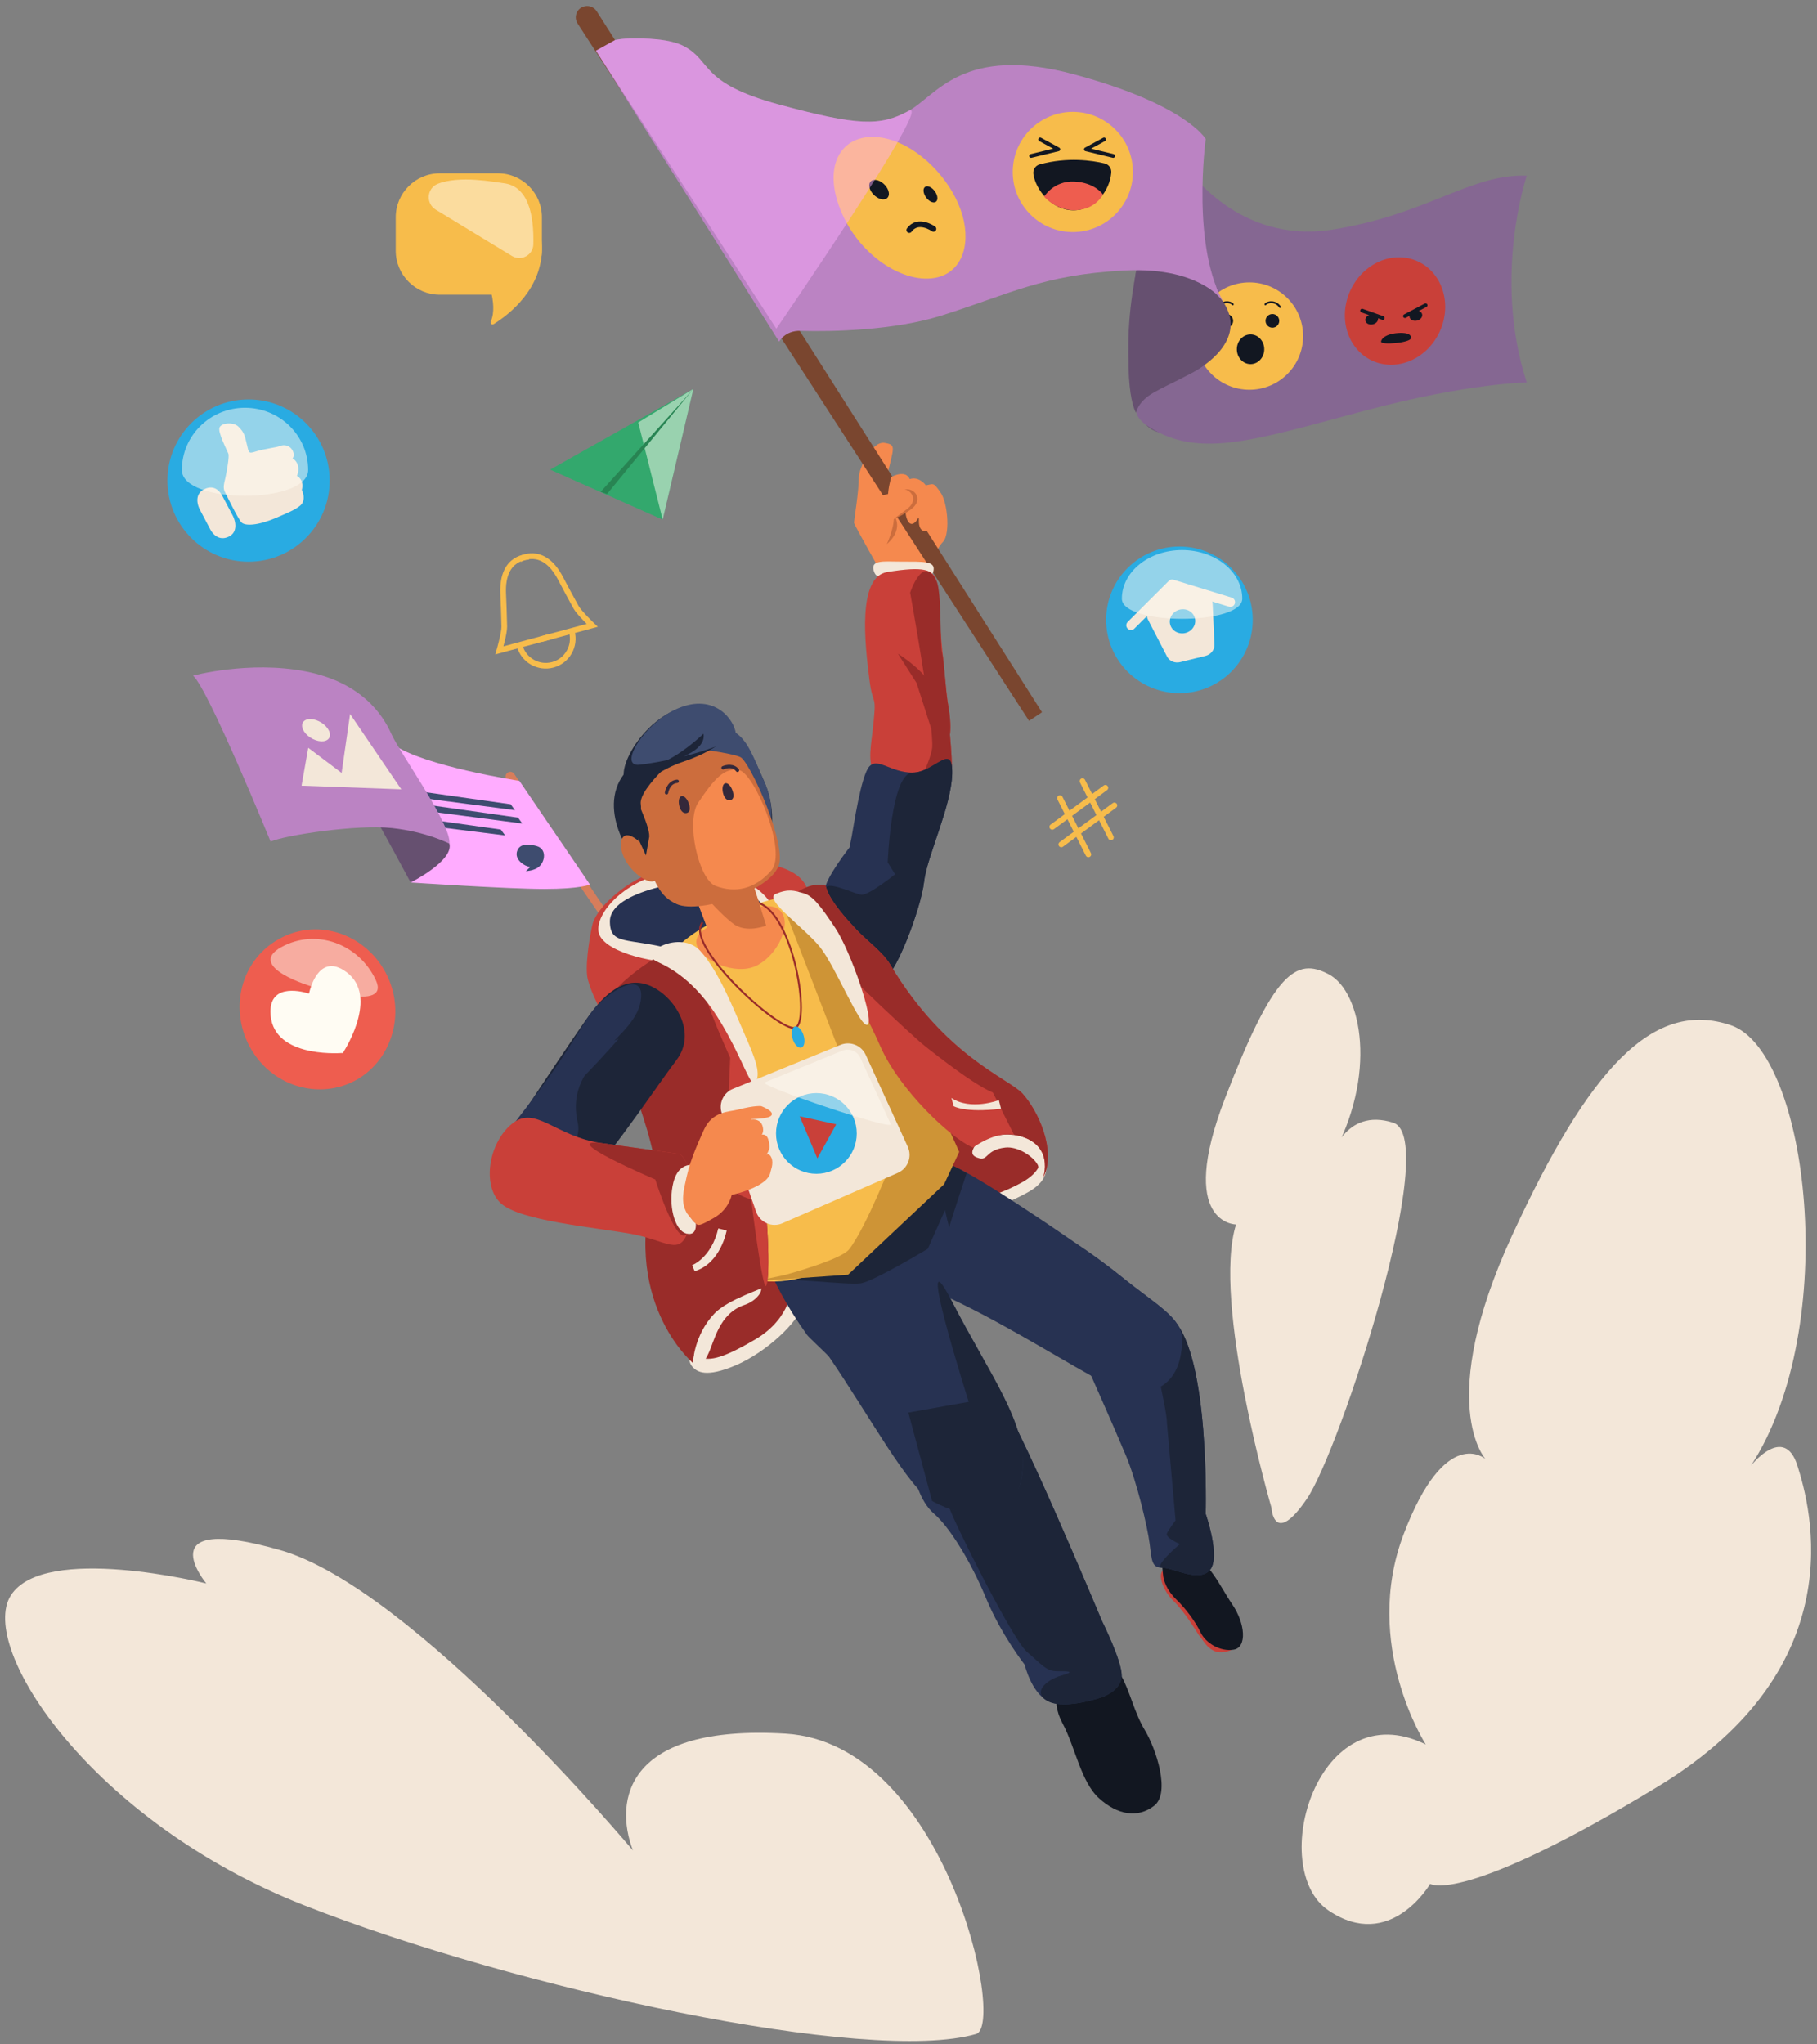 <?xml version="1.0" encoding="utf-8"?>
<!-- Generator: Adobe Illustrator 23.1.0, SVG Export Plug-In . SVG Version: 6.00 Build 0)  -->
<svg version="1.1" xmlns="http://www.w3.org/2000/svg" xmlns:xlink="http://www.w3.org/1999/xlink" x="0px" y="0px"
	 viewBox="0 0 960 1080" style="enable-background:new 0 0 960 1080;" xml:space="preserve">
<rect x="0" y="0" width="960" height="1080" fill="#808080" stroke="none"/>
<style type="text/css">
	.st0{fill:#F3E7D9;}
	.st1{fill:#992C29;}
	.st2{fill:#C94039;}
	.st3{fill:#121721;}
	.st4{fill:#273252;}
	.st5{fill:#1D2538;}
	.st6{fill:#D77D5B;}
	.st7{fill:#FFACFF;}
	.st8{fill:#3E4C6F;}
	.st9{fill:#665070;}
	.st10{fill:#BB83C3;}
	.st11{fill:#F5894E;}
	.st12{fill:#856792;}
	.st13{fill:#F7BC4B;}
	.st14{fill:none;stroke:#121721;stroke-linecap:round;stroke-linejoin:round;stroke-miterlimit:10;}
	.st15{fill:#7A462F;}
	.st16{fill:none;stroke:#121721;stroke-width:2;stroke-linecap:round;stroke-linejoin:round;stroke-miterlimit:10;}
	.st17{fill:none;stroke:#121721;stroke-width:3;stroke-linecap:round;stroke-linejoin:round;stroke-miterlimit:10;}
	.st18{fill:#EE5D4F;}
	.st19{opacity:0.46;fill:#FFACFF;}
	.st20{fill:#CC6D3D;}
	.st21{fill:#CE9436;}
	.st22{fill:none;stroke:#992C29;stroke-miterlimit:10;}
	.st23{fill:#29ABE2;}
	.st24{fill:none;stroke:#F3E7D9;stroke-width:5;stroke-linecap:round;stroke-linejoin:round;stroke-miterlimit:10;}
	.st25{opacity:0.5;fill:#FFFCF3;}
	.st26{fill:none;stroke:#F7BC4B;stroke-width:3;stroke-linecap:round;stroke-linejoin:round;stroke-miterlimit:10;}
	.st27{fill:#33A86D;}
	.st28{fill:#288453;}
	.st29{fill:none;stroke:#F7BC4B;stroke-width:3;stroke-miterlimit:10;}
	.st30{fill:#FFFCF3;}
	.st31{opacity:0.5;}
	.st32{fill:#34283A;}
</style>
<g id="clouds">
	<path class="st0" d="M755.63,995.2c0,0-21.04,36.24-53.77,14.03c-32.73-22.21-5.84-115.72,51.43-87.67c0,0-33.9-52.6-11.69-111.05
		c22.21-58.45,43.25-39.74,43.25-39.74s-26.89-29.22,14.03-118.06s74.81-125.07,115.72-111.05
		c40.91,14.03,58.45,158.97,10.52,232.61c0,0,17.53-22.21,24.55,0s30.39,106.37-73.64,169.49S755.63,995.2,755.63,995.2z"/>
	<path class="st0" d="M515.73,1074.52c15.73-4.54-16.37-153.63-100.74-158.67s-90.67,35.26-80.59,61.7
		c0,0-115.85-138.52-186.37-158.67s-39.04,17.63-39.04,17.63s-85.63-21.41-103.26,6.3s42.81,119.63,154.89,163.7
		C272.69,1050.59,459.06,1090.89,515.73,1074.52z"/>
	<path class="st0" d="M671.76,796.49c0,0-31.56-108.71-18.7-149.62c0,0-31.56,0-5.84-66.63c25.72-66.63,37.41-74.81,54.94-65.46
		c17.53,9.35,25.72,53.77,1.17,97.02c0,0,7.01-26.89,32.73-18.7c25.72,8.18-28.05,173-45.59,198.72
		C672.93,817.53,671.76,796.49,671.76,796.49z"/>
</g>
<g id="under_jacket">
	<path class="st0" d="M516.37,630.14c0,0,26.88-2.15,33.01-15.94l2.28-1.14c0,0,5.69,9.11-9.11,17.08S511.81,643.8,516.37,630.14z"
		/>
	<path class="st1" d="M545.96,600.54c0,0,12.52,13.66-5.69,23.91c-18.21,10.25-45.54,17.08-54.64-5.69s15.94-42.12,36.43-37.57
		C542.55,585.74,545.96,600.54,545.96,600.54z"/>
	<path class="st1" d="M370.65,684.78c-1.14,3.42-17.08,22.77-1.14,35.29c15.94,12.52,76.37-47.58,47.86-57.37
		C388.86,652.91,371.79,681.37,370.65,684.78z"/>
	<path class="st0" d="M418.46,679.09c0,0,0,17.08-19.35,28.46s-25.05,11.38-30.74,9.11c-5.69-2.28-4.55,3.42-2.28,5.69
		c2.28,2.28,6.83,5.69,22.77-1.14c15.94-6.83,33.01-22.77,35.29-31.88C426.43,680.23,425.29,673.4,418.46,679.09z"/>
</g>
<g id="legs">
	<path class="st2" d="M614.01,830.08c-0.49,0.83-0.74,1.78-0.68,2.75c0.16,3.13,2.02,8.46,6.87,13.13c5.18,5,11.5,15.12,12.97,17.54
		c0.23,0.38,0.51,0.72,0.83,1.03c1.42,1.33,4.89,9.69,13.04,8.18c12.76-2.36,9.79-13.8,2.91-23.95c-6.89-10.14-12.04-23-21.91-25.5
		C620.13,821.26,615.53,827.51,614.01,830.08z"/>
	<path class="st3" d="M614.27,825.94c-0.49,0.83,0.15,4.78,0.2,5.75c0.16,3.13,2.02,8.46,6.87,13.13c5.18,5,10.24,11.83,12.97,17.54
		c2.73,5.7,10.46,10.34,17.53,9.12c7.07-1.22,6.14-13.72-0.75-23.86c-6.89-10.14-12.04-23-21.91-25.5
		C621.27,820.12,615.79,823.38,614.27,825.94z"/>
	<path class="st4" d="M575.56,724.63c0,0,13.66,30.74,19.35,44.4c5.69,13.66,11.38,37.57,12.52,46.67
		c1.14,9.11,1.14,12.52,6.83,12.52c5.69,0,19.35,7.97,25.04,1.14c5.69-6.83-2.28-29.6-2.28-29.6s2.28-83.1-17.08-102.46
		C595.39,672.73,575.56,710.97,575.56,724.63z"/>
	<path class="st5" d="M616.55,751.95l4.55,51.23c0,0-3.42,4.55-4.55,6.83c-1.14,2.28,6.83,5.69,6.83,5.69s-14.8,12.52-9.11,12.52
		c5.69,0,19.35,7.97,25.04,1.14c5.69-6.83-2.28-29.6-2.28-29.6s2.28-83.1-17.08-102.46C595.39,672.73,616.55,738.29,616.55,751.95z"
		/>
	<path class="st3" d="M560.36,887.99c0,0-5.82,9.7,0.97,22.3c6.79,12.6,9.7,31.03,19.39,39.75c9.7,8.73,20.36,10.66,29.09,3.88
		c8.73-6.79,0.97-30.06-4.85-39.75c-5.82-9.7-7.61-19.89-12.53-28.85C587.51,876.36,571.99,874.42,560.36,887.99z"/>
	<path class="st4" d="M503.84,616.48c5.69,0,70.58,43.26,88.8,58.06c18.21,14.8,31.88,21.63,31.88,33.01s-4.55,19.35-12.52,23.91
		s-14.8,6.83-35.29-4.55c-20.49-11.38-53.51-31.88-79.69-43.26s-27.32-31.88-17.08-50.09S503.84,616.48,503.84,616.48z"/>
	<path class="st4" d="M592.64,674.54c18.21,14.8,31.88,21.63,31.88,33.01s-3.42,20.49-11.38,25.05l-7.97-12.52l5.69-11.38
		l-48.95-55.78C561.9,652.91,574.42,659.74,592.64,674.54z"/>
	<path class="st4" d="M482.21,775.85c0.85,4.47,3.42,17.08,11.38,23.91s19.35,25.05,27.32,44.4s20.49,35.29,20.49,35.29
		s3.42,14.8,12.52,19.35c9.11,4.55,28.46-2.28,28.46-2.28s10.25-3.42,10.25-11.38s-10.25-28.46-10.25-28.46
		s-48.95-117.26-55.78-119.53C519.78,734.87,477.66,751.95,482.21,775.85z"/>
	<path class="st5" d="M501.57,796.35c0.85,4.47,33.01,69.44,40.98,76.27s10.25,10.25,15.94,10.25c5.69,0,10.25,0,2.28,2.28
		c-7.97,2.28-15.94,9.11-6.83,13.66c9.11,4.55,28.46-2.28,28.46-2.28s10.25-3.42,10.25-11.38s-10.25-28.46-10.25-28.46
		s-48.95-117.26-55.78-119.53C519.78,734.87,497.01,772.44,501.57,796.35z"/>
	<path class="st4" d="M401.39,654.04c0,0,2.28,19.35,25.05,51.23c0.86,1.2,10.81,10.38,11.65,11.6
		c21.19,30.96,41.86,69.23,54.38,76.06c21.46,11.7,45.54,9.11,47.81-15.94c2.28-25.05-17.08-50.09-37.57-89.93
		c-20.49-39.84-39.84-76.27-71.72-61.47S401.39,654.04,401.39,654.04z"/>
	<path class="st5" d="M511.81,740.56l-31.88,5.69l12.52,46.67c0,0,43.26,25.04,47.81-15.94c2.78-24.99-17.08-50.09-37.57-89.93
		C482.21,647.21,511.81,740.56,511.81,740.56z"/>
	<path class="st5" d="M411.37,676.84c2.54-2.3,36.69,2.25,43.52,1.11c6.83-1.14,35.29-18.21,35.29-18.21l9.11-20.49
		c0,0,2.28,10.25,2.28,9.11c0-1.14,9.11-28.46,9.11-28.46s-7.97-5.69-13.66-5.69C490.18,614.2,411.37,676.84,411.37,676.84"/>
</g>
<g id="banner_1">
	<path class="st6" d="M353.57,528.82c-4.22-4.22-71.89-105.08-81.88-119.98c-0.7-1.05-2.07-1.41-3.2-0.84l0,0
		c-1.36,0.68-1.81,2.41-0.94,3.66l83.75,121.71L353.57,528.82z"/>
	<g>
		<path class="st7" d="M274.41,412.51c0,0-50.62-7.78-66.55-19.17s-20.49-7.97-12.52,14.8c7.97,22.77,21.63,58.06,21.63,58.06
			s51.23,3.42,70.58,3.42s24.14-2.35,24.14-2.35L274.41,412.51z"/>
		<g>
			<polygon class="st8" points="231.81,433.64 264.6,438.24 266.88,441.36 233.11,437.13 			"/>
			<polygon class="st8" points="227.92,425.45 273.69,431.94 275.97,435.06 229.21,428.94 			"/>
			<polygon class="st8" points="224.02,418.39 269.79,424.88 272.08,428 225.32,421.88 			"/>
		</g>
		<path class="st8" d="M283.62,447c-2.35-0.67-8.37-2.09-10.21,2.1c-2.29,5.21,4.45,8.86,6.73,8.86c0,0,0,0-2.28,2.28
			c0,0,4.36-0.22,6.83-2.28C288.12,455.11,288.87,448.51,283.62,447z"/>
		<path class="st9" d="M198.75,433.19c1.14,1.14,18.21,33.01,18.21,33.01s22.77-11.38,20.49-20.49S198.75,433.19,198.75,433.19z"/>
		<path class="st10" d="M237.46,445.72c0,0-11.95-6.29-30.45-8.27c-18.5-1.98-56.07,3.72-64.04,7.13c0,0-33.01-80.83-40.98-87.66
			c0,0,29.6-7.97,59.2-2.28s40.98,22.77,45.54,33.01S238.59,435.47,237.46,445.72z"/>
		<path class="st0" d="M174.32,388.3c-0.08,2.96-3.49,4.18-7.59,2.73c-4.06-1.44-7.24-4.96-7.13-7.86c0.11-2.89,3.45-4.11,7.48-2.73
			C171.15,381.84,174.4,385.36,174.32,388.3z"/>
		<polygon class="st0" points="159.32,415.06 162.86,395.06 180.49,408.32 184.97,377.2 212.01,416.98 		"/>
	</g>
</g>
<g id="hood">
	<g>
		<path class="st2" d="M426.94,475.43c2.52-25.12-51.49-22.99-78.42-15.71c-16.67,4.51-32.71,19.2-35.31,27.98
			c-0.89,3-4.07,19.83-2.95,28.1c1.22,9.03,18.19,44.83,32.58,38.22C362.57,544.96,424.42,500.55,426.94,475.43z"/>
		<path class="st0" d="M410.3,487.43c0.34-17.53-27.62-31.81-52.31-27.88c-28.74,4.57-43.64,23.46-41.7,32.97
			c1.94,9.5,25.48,16.28,45.49,16.27C381.78,508.77,410.14,495.24,410.3,487.43z"/>
		<path class="st4" d="M355.75,501.59c-24.31-6.47-33.35-1.94-33.51-14.68c-0.21-17.12,44.33-22,54.69-23.4
			c10.36-1.4,39.02,18.85,35.94,39.12C409.8,522.9,380.06,508.06,355.75,501.59z"/>
	</g>
</g>
<g id="left_hand">
	<path class="st11" d="M467.18,305.24c0,0-15.99-28.02-15.99-29.12c0-1.1,2.56-16.25,2.56-23.94c0-4.55,6.83-19.35,13.66-18.21
		c6.83,1.14,4.55,2.28,0,22.77c-1.35,6.06,8.13-11.14,12.52-4.55c4.39,6.59,11.38,3.42,15.94,6.83c4.55,3.42,6.67,22.93,2.28,27.32
		c-4.39,4.39-7.43,17.24-12.92,20.53C479.74,310.17,467.18,305.24,467.18,305.24z"/>
	<path class="st11" d="M465.14,262.43c0,0,7.49-1.36,12.28-3.53c4.79-2.16,11.62,4.67,3.65,10.36c-7.97,5.69-12.52,5.69-12.52,5.69
		S451.48,279.51,465.14,262.43z"/>
	<g>
		<path class="st9" d="M605.16,123.55c0,0-17.19,54.59-4.04,93.32s87.14-25.02,54.13-62.59S605.16,123.55,605.16,123.55z"/>
		<path class="st12" d="M625.65,87.12c2.28,2.28,28.46,42.12,78.55,34.15s72.86-29.6,102.46-28.46c0,0-18.21,53.51,0,109.29
			c0,0-29.6,0-85.38,14.8c-55.78,14.8-85.38,25.05-111.56,10.25s9.11-21.63,26.18-34.15s17.68-23.12,4.85-44.57
			S625.65,87.12,625.65,87.12z"/>
		<g>
			<circle class="st13" cx="660.12" cy="177.54" r="28.37"/>
			<circle class="st3" cx="672.26" cy="169.5" r="3.62"/>
			<circle class="st3" cx="647.91" cy="169.5" r="3.62"/>
			<ellipse class="st3" cx="660.72" cy="184.51" rx="7.24" ry="7.85"/>
			<path class="st14" d="M651.33,160.77c-1.42-1.61-5.6-1.84-7.71,1.41"/>
			<path class="st14" d="M668.57,160.77c1.42-1.61,5.6-1.84,7.71,1.41"/>
		</g>
		<path class="st15" d="M543.69,380.83L305.17,12.41c-2.05-3.17-0.7-7.42,2.81-8.82l0,0c2.68-1.07,5.74-0.08,7.29,2.35
			l235.26,370.34L543.69,380.83z"/>
		<path class="st10" d="M314.87,26.78l10.25-5.69c0,0,3.23-0.59,5.2-0.67c10.99-0.45,23.83,0.1,31.23,4.08
			c14.8,7.97,7.97,19.35,50.09,30.74s53.51,11.38,68.3,3.42s28.46-35.29,87.66-19.35c59.2,15.94,69.44,34.15,69.44,34.15
			s-7.97,58.06,10.25,87.66c0,0-10.25-20.49-53.51-18.21c-43.26,2.28-60.34,12.52-96.76,23.91c-24.52,7.66-56.98,8.5-74,7.97
			c-8.27-0.26-11.38,5.69-11.38,5.69L314.87,26.78z"/>
		<path class="st9" d="M600.22,143.01c0,0,36.48-0.43,47.06,18.1s-10.43,32.34-18.24,36.24c-7.81,3.9-26.42,10.21-28.82,20.72
			s0,0,0,0S591.21,205.16,600.22,143.01"/>
		<g>
			
				<ellipse transform="matrix(0.415 -0.91 0.91 0.415 281.834 766.611)" class="st2" cx="736.76" cy="164.25" rx="28.86" ry="25.98"/>
			
				<ellipse transform="matrix(0.975 -0.222 0.222 0.975 -19.386 165.067)" class="st3" cx="724.76" cy="168.79" rx="3.41" ry="2.68"/>
			<line class="st16" x1="730.56" y1="167.99" x2="719.66" y2="164.1"/>
			
				<ellipse transform="matrix(0.975 -0.222 0.222 0.975 -18.364 170.197)" class="st3" cx="748.09" cy="166.81" rx="3.41" ry="2.68"/>
			<line class="st16" x1="742.3" y1="166.99" x2="753.2" y2="161.25"/>
			<path class="st3" d="M745.46,178.7c0.42-2.44-3.18-3.21-7.89-2.67c-4.71,0.53-7.61,2.39-7.89,4.42S745.04,181.14,745.46,178.7z"
				/>
		</g>
		<g>
			<path class="st13" d="M507.56,110.82c5.88,16.52,1.56,32.21-12.11,35.66c-17.45,4.4-43.03-11.96-52.22-37.78
				s5.21-40.87,26.25-35.19C485.96,77.96,501.68,94.3,507.56,110.82z"/>
			<path class="st17" d="M480.41,121.54c4.69-6.47,12.78-0.63,12.78-0.63"/>
			<path class="st3" d="M494.95,102.98c0.82,2.29,0.06,4.06-1.74,3.96c-1.85-0.11-4.08-2.16-4.94-4.57
				c-0.86-2.41,0.02-4.17,1.91-3.94C492.02,98.65,494.13,100.68,494.95,102.98z"/>
			<path class="st3" d="M469.32,100.63c0.98,2.75-0.28,4.87-2.89,4.71c-2.7-0.16-5.81-2.67-6.85-5.6c-1.04-2.93,0.43-5.02,3.19-4.68
				C465.45,95.38,468.34,97.87,469.32,100.63z"/>
		</g>
		<g>
			<g>
				<circle class="st13" cx="566.82" cy="90.84" r="31.75"/>
			</g>
			<polyline class="st16" points="549.56,73.66 559.17,78.89 544.75,82.38 			"/>
			<polyline class="st16" points="583.33,73.66 573.73,78.89 588.14,82.38 			"/>
			<path class="st3" d="M583.54,86.31c-6.28-1.49-19.39-3.51-34.21,0.53c-2.4,0.66-3.66,2.87-3.34,5.15
				c1.15,8.07,9.57,19.12,21.14,19.12s19.21-10.52,20.01-19.85C587.33,88.99,585.94,86.88,583.54,86.31z"/>
			<path class="st18" d="M551.66,103.89c0,0,4.98-8.47,15.94-7.97s15.11,6.81,15.11,6.81s-3.49,7.64-13.95,8.3
				C558.3,111.69,551.66,103.89,551.66,103.89"/>
		</g>
		<path class="st19" d="M314.87,26.78l10.25-5.69c0,0,3.23-0.59,5.2-0.67c10.99-0.45,23.83,0.1,31.23,4.08
			c14.8,7.97,7.97,19.35,50.09,30.74s53.51,11.38,68.3,3.42s-69.77,114.98-69.77,114.98L314.87,26.78z"/>
	</g>
	<path class="st11" d="M470.92,251.97c0,0-4.72,15.14,1.22,17.99s6.77-7.21,6.77-7.21s-1.39,6.71,0.18,11.18
		c1.58,4.47,4.32,3.36,6.5-1.12c2.18-4.47,0.23-1.12,0.23-1.12s-1.86,8.95,3.15,8.95s9.85-18.06,6.97-21.89
		c-2.88-3.83-2.7-3.12-6.78-2.36c-4.08,0.76,0,0,0,0s-3.52-5.01-8.58-3.24c-5.06,1.77,0,0,0,0S479.08,247.9,470.92,251.97"/>
	<g>
		<path class="st20" d="M468.55,287.48c0,0,5.73-12.64,2.86-16.56c-2.86-3.93,0,0,0,0S478.8,278.37,468.55,287.48z"/>
		<path class="st20" d="M465.14,262.43c0,0,7.49-1.36,12.28-3.53c4.79-2.16,11.62,4.67,3.65,10.36c-7.97,5.69-12.52,5.69-12.52,5.69
			S451.48,279.51,465.14,262.43z"/>
		<path class="st11" d="M462.86,262.43c0,0,7.49-1.36,12.28-3.53c4.79-2.16,11.62,4.67,3.65,10.36c-7.97,5.69-11.38,9.11-11.38,9.11
			S449.2,279.51,462.86,262.43z"/>
	</g>
</g>
<g id="left_forearm_1_">
	<g>
		<g>
			<path class="st0" d="M461.67,301.64c1.96,5.92,5.04,0.41,15.11,1.23c8.38,0.68,14.86,4.25,16.28-0.7
				c1.71-5.99-4.63-5.44-17.8-5.5C466.85,296.62,459.72,295.72,461.67,301.64z"/>
			<path class="st2" d="M481.01,422.18c0,0-9.83-1.88-17.04-10.69c-5.74-7.01-4.28-14.02-2.99-24.94
				c2.55-21.72,0.32-12.17-1.59-27.22c-2.45-19.23-6.52-54.61,9.46-57.16c19.63-3.13,24.2-1.31,26.03,5.01s-1.24,3.97,0,8.51
				c1.25,4.54,4.46,47.92,6.19,57.48c1.73,9.57,0.82,14.92,0.82,14.92s1.06,11.05,1.01,16.93
				C502.84,410.92,501.72,424.66,481.01,422.18z"/>
			<path class="st1" d="M480.94,422.73c0,0,10.67-19.74,11.55-27.57c1.23-11.04-11.62-82.07-11.62-82.07s6.94-21.1,14-5.92
				c2.77,5.96,1.62,33.12,2.86,37.67c1.25,4.54,1.6,18.77,3.33,28.33c1.73,9.57,0.82,14.92,0.82,14.92s1.06,11.05,1.01,16.93
				C502.84,410.92,501.65,425.21,480.94,422.73z"/>
		</g>
		<path class="st1" d="M491.91,384.64l-7.63-23.8l-9.86-15.51c0,0,17.57,10.95,19.54,21.29
			C495.93,376.97,491.91,384.64,491.91,384.64z"/>
	</g>
</g>
<g id="left_arm">
	<g>
		<path class="st4" d="M465.34,518.46c-7.11,0.61-29.49-34.79-29.49-48.36c0-5.9,12.98-22.41,12.98-22.41s0,0,1.18-5.9
			c0.89-4.46,4.89-32.5,9.44-37.05c4.55-4.55,11.38,3.42,22.77,3.42s21.24-16.59,20.87,0.61s-13.45,43.94-14.87,57.18
			S472.63,517.83,465.34,518.46z"/>
		<path class="st5" d="M465.34,518.46c-7.11,0.61-29.49-34.79-29.49-48.36c0-5.9,15.45,2.28,19.35,2.58
			c3.9,0.3,17.71-10.81,17.71-10.81l-3.9-6.31c0,0,1.81-47.41,13.2-47.41s21.24-16.59,20.87,0.61s-13.45,43.94-14.87,57.18
			S472.63,517.83,465.34,518.46z"/>
	</g>
</g>
<g id="torso">
	<path class="st0" d="M515.23,605.09c-2.28,3.42-2.28,5.69,2.28,6.83s3.42-4.55,13.66-5.69c6.38-0.71,14.52,4.37,17.08,9.11
		c1.55,2.87-2.58,6.98,0,5.69c6.83-3.42,7.97-15.94-7.97-20.49s-26.18,5.69-26.18,5.69"/>
	<path class="st13" d="M362.87,495.86c0,0,18.42-15.62,54.45-22.83c11.38-2.28,30.11,10.96,43.26,40.98
		c13.15,30.02,45.54,94.49,45.54,94.49s-24.69,33.79-53.51,53.51c-21.37,14.62-47.06,18.01-55.78,12.52
		C376.35,661.65,333.4,515.08,362.87,495.86z"/>
	<path class="st11" d="M413.82,483.48c3.35,7.8-4.35,22.48-14.93,27.02c-10.58,4.55-27.08-2.54-30.44-10.34
		c-3.35-7.8,8.71-12.34,19.29-16.89C398.33,478.73,410.47,475.68,413.82,483.48z"/>
	<path class="st21" d="M458.32,625.76l-14.18-68.62l-29.92-77.58c13.92-2.31,41.48,13.96,54.63,43.98
		c13.15,30.02,37.95,84.98,37.95,84.98l-7.97,17.08l-50.77,47.8l-48.95,3.42l15.56-3.28c0,0,29.53-7.94,33.93-13.51
		c8.95-11.35,23.22-47.98,23.22-47.98L458.32,625.76z"/>
	<path class="st2" d="M415.46,479.28c2.09-7.58,10.98-11.94,17.81-11.94c6.83,0-3.42,0,19.35,23.91
		c5.96,6.25,13.75,11.72,17.66,18.26c29.09,48.71,62.79,60.28,70,68.26c8.17,9.05,17.55,29.35,11.38,43.26
		c-2.82,6.35,9.11-17.08-15.94-21.63c-10.08-1.83-21.63,6.83-21.63,6.83c-11.38-4.55-38.93-30.34-49.13-53.84
		c-5.25-12.09-17.98-36.78-29.42-52.03C424.75,485.97,415.07,480.69,415.46,479.28z"/>
	<path class="st1" d="M415.46,479.28c2.09-7.58,10.98-11.94,17.81-11.94c6.83,0-3.42,0,19.35,23.91
		c5.96,6.25,13.75,11.72,17.66,18.26c29.09,48.71,62.79,60.28,70,68.26c8.17,9.05,17.55,29.35,11.38,43.26
		c-2.82,6.35,9.11-17.08-15.94-21.63l-11.16-22.24c-11.38-4.55-37.83-26.12-37.83-26.12s-39.76-35.43-51.19-50.68
		C424.75,485.97,415.07,480.69,415.46,479.28z"/>
	<g>
		<path class="st22" d="M400.82,477.02c18.59,6.2,27.51,63.28,19.34,65.93c-8.17,2.65-59.33-44.09-48.94-55.68"/>
		
			<ellipse transform="matrix(0.956 -0.293 0.293 0.956 -142.068 147.713)" class="st23" cx="421.78" cy="547.84" rx="3.04" ry="5.82"/>
	</g>
	<path class="st0" d="M409.86,472.23c6.76-2.84,9.84-1.73,14.64-0.37c4.79,1.36,8.58,6,16.79,18.32
		c8.2,12.32,20.95,49.45,17.03,51.17c-3.93,1.72-16.74-30.58-25.05-40.98C424.96,489.95,403.1,475.07,409.86,472.23z"/>
	<path class="st0" d="M393.42,689.34c8.22-2.74,12.52-11.38,4.55-10.25c-7.97,1.14-10.25,6.83-18.21,12.52
		c-7.97,5.69-17.84,15.55-12.52,26.18c2.28,4.55,3.42,4.55,6.83-2.28S379.76,693.89,393.42,689.34z"/>
	<g>
		<path class="st1" d="M362.56,500.48c8.18,2.98,26.19,38.2,32.63,58.09c6.44,19.9,2.57,51.44,6.53,64s5.57,53.21,3.02,56.73
			c-1.01,1.4-20.02,6.98-27.26,14.58c-10.97,11.52-11.38,26.18-11.38,26.18s-39.6-33.26-19.35-99.04
			c-1.14-26.18-28.06-82.24-26.18-91.07C322.44,521.13,354.38,497.51,362.56,500.48z"/>
		<path class="st2" d="M372.29,514.63c8.18,2.98,16.46,24.05,22.9,43.95c6.44,19.9,2.57,51.44,6.53,64s5.57,53.21,3.02,56.73
			c-1.87,2.58-7.9-45.76-7.9-45.76s-11.8-2.49-13.02-11.8c-0.6-4.55,1.97-62.98,1.97-62.98S364.12,511.66,372.29,514.63z"/>
		<path class="st0" d="M399.46,571.31c2.53-4.99-0.87-13.1-6.28-25.46c-5.41-12.36-13.37-32.67-23.23-43.53
			c-10.31-11.36-33.26,1.04-22.88,5.68c10.72,4.79,22.65,13.55,33.82,32.23C393.32,561.02,396.92,576.31,399.46,571.31z"/>
		<path class="st0" d="M379.49,648.97l4.44,1.08c0,0-3.06,17.31-16.89,21.49l-1.38-3.15C365.66,668.39,375.87,664.54,379.49,648.97z
			"/>
	</g>
	<path class="st2" d="M388.35,564.52c0,0,10.45,28.8-7.72,39.79C380.64,604.31,386.69,587.78,388.35,564.52z"/>
	<path class="st0" d="M502.7,580.05l1.14,4.32c0,0,5.69,3.65,25.05,1.38l-1.14-4.55C527.75,581.19,512.95,586.88,502.7,580.05z"/>
</g>
<g id="icon-home">
	<g>
		<circle class="st23" cx="623.15" cy="327.45" r="38.73"/>
		<g>
			<polyline class="st24" points="597.56,330.33 619.28,308.66 650.03,318.11 			"/>
			<path class="st0" d="M640.7,318.97c-0.1-2.39-1.74-4.44-4.13-5.16l-13.46-4.04c-2.28-0.68-4.81-0.03-6.46,1.68l-9.05,9.35
				c-1.74,1.8-2.16,4.4-1.06,6.55l10.05,19.48c1.25,2.42,4.11,3.64,6.91,2.96l13.39-3.28c2.87-0.7,4.87-3.24,4.75-6.03L640.7,318.97
				z M626.29,334.39c-3.61,0.89-7.22-1.16-8.05-4.56c-0.84-3.4,1.42-6.88,5.03-7.77s7.22,1.16,8.05,4.56
				C632.15,330.03,629.9,333.5,626.29,334.39z"/>
		</g>
		<path class="st25" d="M656.34,316.27c0,14.18-63.61,14.18-63.61,0s14.24-25.68,31.8-25.68S656.34,302.08,656.34,316.27z"/>
	</g>
</g>
<g id="hashtag">
	<g>
		<line class="st26" x1="571.93" y1="412.66" x2="586.95" y2="442.38"/>
		<line class="st26" x1="560.73" y1="446.1" x2="588.8" y2="425.47"/>
		<line class="st26" x1="555.96" y1="436.82" x2="584.03" y2="416.18"/>
		<line class="st26" x1="560.02" y1="421.64" x2="575.04" y2="451.36"/>
	</g>
</g>
<g id="icon-share">
	<g>
		<polygon class="st27" points="366.33,205.46 290.67,248.1 350.12,274.52 		"/>
		<polygon class="st25" points="366.33,205.46 337.21,223.18 350.12,274.52 		"/>
		<polyline class="st28" points="366.33,205.46 362.3,210.03 317.39,259.8 320.7,261.01 366.33,205.46 		"/>
	</g>
</g>
<g id="icon-comment">
	<g>
		<g>
			<path class="st13" d="M255.38,142.78c0.95,1.97,8.17,17.57,3.9,27.12c-0.43,0.97,0.63,1.92,1.53,1.35
				c8.28-5.17,26.03-18.87,25.5-41.09c-0.68-28.73-31.23,2.26-31.04,12.18C255.27,142.5,255.31,142.64,255.38,142.78z"/>
			<path class="st13" d="M263.1,155.68h-30.81c-12.76,0-23.21-10.44-23.21-23.21v-17.71c0-12.76,10.44-23.21,23.21-23.21h30.81
				c12.76,0,23.21,10.44,23.21,23.21v17.71C286.31,145.23,275.86,155.68,263.1,155.68z"/>
		</g>
		<path class="st25" d="M230.22,110.77c-5.38-3.27-4.78-11.32,1.06-13.66c11.54-4.62,30.34-0.87,34.77-0.34
			c13.25,1.59,16.09,17.1,15.74,32.27c-0.13,5.73-6.41,9.16-11.3,6.19L230.22,110.77z"/>
	</g>
</g>
<g id="icon-like">
	<g>
		<circle class="st23" cx="131.32" cy="253.87" r="42.86"/>
		<path class="st0" d="M121.43,283.2L121.43,283.2c-3.71,2.14-7.58,1.25-10.23-3.33l-5.16-9.78c-2.64-4.58-2.43-9.18,1.28-11.32h0
			c3.71-2.14,7.36-1.64,10.01,2.94l5.16,9.78C125.13,276.06,125.14,281.05,121.43,283.2z"/>
		<g>
			<path class="st0" d="M118.98,260.21c-1.43-2.4-0.5-5.03,0.1-7.76c0.77-3.48,2.15-11.35,1.59-12.75
				c-0.94-2.35-5.72-11.43-4.67-13.89s7.37-3.06,10.05-0.34c3.27,3.3,3.27,4.9,4.45,9.58c1,3.97,0.62,4.78,4.51,3.51
				c4.55-1.48,11-2.1,12.98-2.96c2.28-0.99,5.69-0.23,6.94,3.19c0.77,2.11-0.34,3.42-0.34,3.42s2.16,1.02,2.85,3.87
				s-0.57,5.35-0.57,5.35s3.98,1.71,2.62,7.4c0,0,2.63,5.2-0.8,8.2c-2.61,2.28-7.3,4.17-12.98,6.6c-9.56,4.1-16.22,4.27-18.1,2.39
				C125.74,274.14,118.98,260.21,118.98,260.21z"/>
		</g>
		<path class="st25" d="M162.8,248.31c0,18.17-66.71,18.17-66.71,0s14.93-32.9,33.35-32.9S162.8,230.14,162.8,248.31z"/>
	</g>
</g>
<g id="icon-notification">
	<g>
		<path class="st29" d="M302.12,333.71c2.05,7.61-2.45,15.44-10.06,17.5c-7.61,2.05-15.44-2.45-17.5-10.06"/>
		<g>
			<path class="st29" d="M274.54,295.53c0,0,12.11-7.82,21.44,9.7c2.82,5.3,4.79,9.13,8.4,15.61c1.63,2.93,8.52,9.52,8.52,9.52
				l-27,7.28"/>
		</g>
		<g>
			<path class="st29" d="M279.5,294.19c0,0-14.4-0.67-13.66,19.16c0.23,6,0.45,10.29,0.59,17.72c0.06,3.36-2.58,12.51-2.58,12.51
				l27-7.28"/>
		</g>
	</g>
</g>
<g id="icon-love">
	<g>
		<path class="st18" d="M134.45,557.05c12.86,18.68,37.18,23.62,55.03,12.74c17.51-10.67,24.55-34.01,15.31-53.86
			c-10.15-21.82-36.05-31.76-57.32-19.93C125.69,508.1,120.27,536.44,134.45,557.05z"/>
		<path class="st25" d="M165.17,521.31c0,0,41.45,13.8,33.39-3.53c-8.86-19.03-31.45-27.7-50.01-17.39
			C129.55,510.96,165.17,521.31,165.17,521.31z"/>
		<path class="st30" d="M142.9,534.57c-0.14-15.83,18.03-10.42,20.36-9.66c0.52-2.39,4.98-20.56,18.16-12.47
			c19.37,11.9,1.91,40.42-0.16,43.66l0.08,0.14c0,0-0.07,0.01-0.18,0.01c-0.06,0.1-0.1,0.16-0.1,0.16l-0.08-0.14
			C177.19,556.55,143.11,558.3,142.9,534.57z"/>
	</g>
</g>
<g id="Layer_10">
	<g>
		<g>
			<path class="st0" d="M387.2,575.24l56.87-23.26c5.13-2.1,11.01,0.22,13.32,5.27l22.23,48.57c2.41,5.26,0.03,11.46-5.26,13.78
				l-60.96,26.62c-5.52,2.41-11.91-0.38-13.9-6.07l-18.13-51.93C379.54,583.03,382.11,577.33,387.2,575.24z"/>
		</g>
		<circle class="st23" cx="431.33" cy="598.78" r="21.32"/>
		<g>
			<polygon class="st2" points="422.53,589.73 431.84,611.95 441.81,593.96 			"/>
		</g>
		<g class="st31">
			<path class="st30" d="M404.01,571.84l40.98-16.76c3.7-1.51,7.93,0.16,9.59,3.8l16.02,35
				C472.33,597.66,400.34,573.34,404.01,571.84z"/>
		</g>
	</g>
</g>
<g id="head">
	<path class="st11" d="M363.27,463.03L378,501.72c0,0,5.27,6.86,16.89,2.87s11.29-13.98,11.29-13.98l-16.07-43.42L363.27,463.03z"/>
	<path class="st20" d="M363.27,463.03c0,0,19.24,22.81,26.05,26.14c6.81,3.33,15.49-0.2,15.49-0.2l-13.27-42.16L363.27,463.03z"/>
	<g>
		<g>
			<path class="st5" d="M341.17,456.84c18.67,19.34,29.14,21.05,29.14,21.05c37.68-10.16,43.51-43.83,32.99-66.03
				c-10.01-23.35-14.74-29.05-40.93-19.81C325.9,404.9,324.53,439.62,341.17,456.84z"/>
			<path class="st8" d="M341.17,456.84c18.67,19.34,27.21,12.78,27.21,12.78c37.68-10.16,45.44-35.56,34.93-57.76
				c-10.01-23.35-12.49-33.17-43.51-24.14C316.72,400.28,324.53,439.62,341.17,456.84z"/>
			<path class="st5" d="M338.83,458.02c15.92,16.49,37.81-8.33,37.81-8.33c4.25-5.51-1.21-26.19-4.99-39.79
				c-3.26-11.73-0.86-24.88-30.85-9.78C314.13,413.54,324.65,443.34,338.83,458.02z"/>
		</g>
		<g>
			<path class="st20" d="M363.26,394.89c0,0,23.34,2.75,28,5.13c4.66,2.38,22.15,40.42,20.66,55.12
				c-1.47,14.5-41.96,27.98-54.31,22.52c-10.11-4.47-11.08-12.41-17.22-23.83c-6.46-12.03-0.9-23.57-1.82-28.84
				C336.99,415.98,363.26,394.89,363.26,394.89z"/>
		</g>
		<path class="st20" d="M331.42,456.07c4.32,6.53,11.48,10.78,14.29,9.32c2.81-1.46,1.6-7.98-2.74-14.58
			c-4.35-6.62-10.16-10.76-12.96-9.23C327.23,443.1,327.09,449.51,331.42,456.07z"/>
		<g>
			<path class="st11" d="M390.61,406.89c7.89,1.7,25.62,42.99,16.88,53.01c-8.74,10.02-19.24,11.97-29.43,8.12
				c-8.92-3.37-15.88-34.03-9.15-44.04C377.15,411.71,382.72,405.19,390.61,406.89z"/>
		</g>
		<path class="st5" d="M334.1,417.7c0,0,9.05,17.85,8.96,24.19l-1.78,10.03l-11.77-25.74L334.1,417.7z"/>
		<g>
			<g>
				<path class="st5" d="M387.79,385.1c0,0-4.39,9.78-27.12,17.4c-11.29,3.78-19.56,11.09-25.41,11.76
					c-14.39,1.67,0.06-31.21,22.99-39.75C381.43,365.89,387.79,385.1,387.79,385.1z"/>
			</g>
			<path class="st8" d="M358.28,374.19c-18.13,7.62-31.97,31.16-20.38,29.81c3.29-0.38,8.48-1.16,14.66-2.43
				c9.97-5.03,19.13-13.97,19.13-13.97c0.94,5.3-4.23,9.22-10.34,11.96c5.47-1.38,11.32-3.11,17.11-5.26
				c9.52-3.53,10.7-3.35,10.32-6.77C388.02,380.57,377.87,365.96,358.28,374.19z"/>
		</g>
	</g>
	<g>
		<path class="st32" d="M359.06,426.33c0.84,2.75,2.51,3.55,3.88,3.13c1.37-0.42,1.94-1.91,1.09-4.66
			c-0.84-2.75-2.64-4.64-4.02-4.21S358.22,423.59,359.06,426.33z"/>
		<path class="st32" d="M382.16,419.54c0.84,2.75,2.51,3.55,3.88,3.13c1.37-0.42,1.94-1.91,1.09-4.66
			c-0.84-2.75-2.64-4.64-4.02-4.21C381.75,414.22,381.32,416.79,382.16,419.54z"/>
		<g>
			<path class="st32" d="M352.46,419.63c0.29-0.11,0.52-0.37,0.57-0.7l0,0c0.03-0.2,0.83-5.02,4.81-5.28
				c0.49-0.04,0.86-0.46,0.83-0.95c-0.03-0.49-0.46-0.87-0.95-0.83c-4.33,0.28-6.12,4.57-6.45,6.8c-0.07,0.49,0.26,0.94,0.75,1.02
				C352.17,419.7,352.32,419.68,352.46,419.63z"/>
		</g>
		<g>
			<path class="st32" d="M389.96,407.78c0.08-0.03,0.15-0.07,0.22-0.12c0.4-0.3,0.47-0.86,0.18-1.25c-2.47-3.29-6.79-2.49-8.72-1.6
				c-0.45,0.2-0.65,0.73-0.44,1.18c0.2,0.45,0.74,0.62,1.18,0.44c0.18-0.09,4.33-1.91,6.55,1.05
				C389.17,407.81,389.59,407.92,389.96,407.78z"/>
		</g>
	</g>
</g>
<g id="right_arm">
	<g>
		<path class="st5" d="M263.22,607.97c0,0,41.68-63.37,49.49-73.5c7.98-10.33,18.42-19.43,31.45-13.37
			c13.03,6.06,23.98,24.67,13.36,38.75c-10.63,14.08-34.43,49.66-42.51,56.31c-8.08,6.66-22.51,20.81-22.7,14.38
			C292.13,624.13,263.22,607.97,263.22,607.97z"/>
		<path class="st4" d="M263.22,607.97c-1.93-2.51,11.93-18.42,25.46-37.03c10.49-14.43,20.62-32.04,24.03-36.46
			c7.98-10.33,26.83-22.16,26.05-7.81c-1.21,22.39-40.96,33.03-33.61,65.89C310.39,615.93,266.64,612.43,263.22,607.97z"/>
		<path class="st4" d="M326.89,548.78c0,0-17.29,6-26,22.78C292.18,588.34,326.89,548.78,326.89,548.78z"/>
	</g>
</g>
<g id="right_forearm">
	<g>
		<path class="st2" d="M359.26,609.65c0,0-15.94-2.28-40.98-5.69s-35.29-20.49-47.81-10.25c-12.52,10.25-15.94,33.01-5.69,42.12
			c10.25,9.11,48.95,12.52,68.3,15.94c19.35,3.42,26.18,12.52,30.74-2.28C368.37,634.69,366.1,615.34,359.26,609.65z"/>
		<path class="st1" d="M359.26,609.65c0,0-15.94-2.28-40.98-5.69s27.93,19.14,27.93,19.14s13.05,41.2,17.6,26.4
			C368.37,634.69,366.1,615.34,359.26,609.65z"/>
		<path class="st0" d="M367.6,615.61c0,0-8.87-2.69-11.82,8.98s0.55,25.3,6.68,27.01s5.14-5.47,5.14-5.47s-3.94-1.8-3.94-9.88
			c0-8.08,6.9-16.16,6.9-16.16L367.6,615.61z"/>
		<path class="st11" d="M362.88,640.88c-3.37-5.97-1.79-11.65-0.1-19.26c2.1-9.48,6.48-18.82,9-24.5
			c4.55-10.25,13.16-9.61,18.34-10.96c8.67-2.25,12.05-1.8,12.05-1.8s6.76,2.48,5.52,4.73c-1.24,2.25-11.22,1.94-11.03,2.25
			c0.23,0.39,2.02-0.44,4.17,0.79c1.58,0.9,2.25,2.7,2.36,4.5c0.11,1.8-0.68,2.81-0.68,2.81s2.14-0.56,3.15,1.8
			c0.28,0.66,0.93,3.06,0.9,4.73c-0.03,1.67-1.58,4.05-1.58,4.05s1.58-1.13,2.7,1.8c1.13,2.93-0.52,6.68-0.61,7.36
			c-1.14,7.97-20.49,12.08-20.49,12.08s-1.33,7.53-9.29,12.08s-8.41,4.3-10.06,2.71C365.58,644.49,362.88,640.88,362.88,640.88z"/>
	</g>
</g>
</svg>
